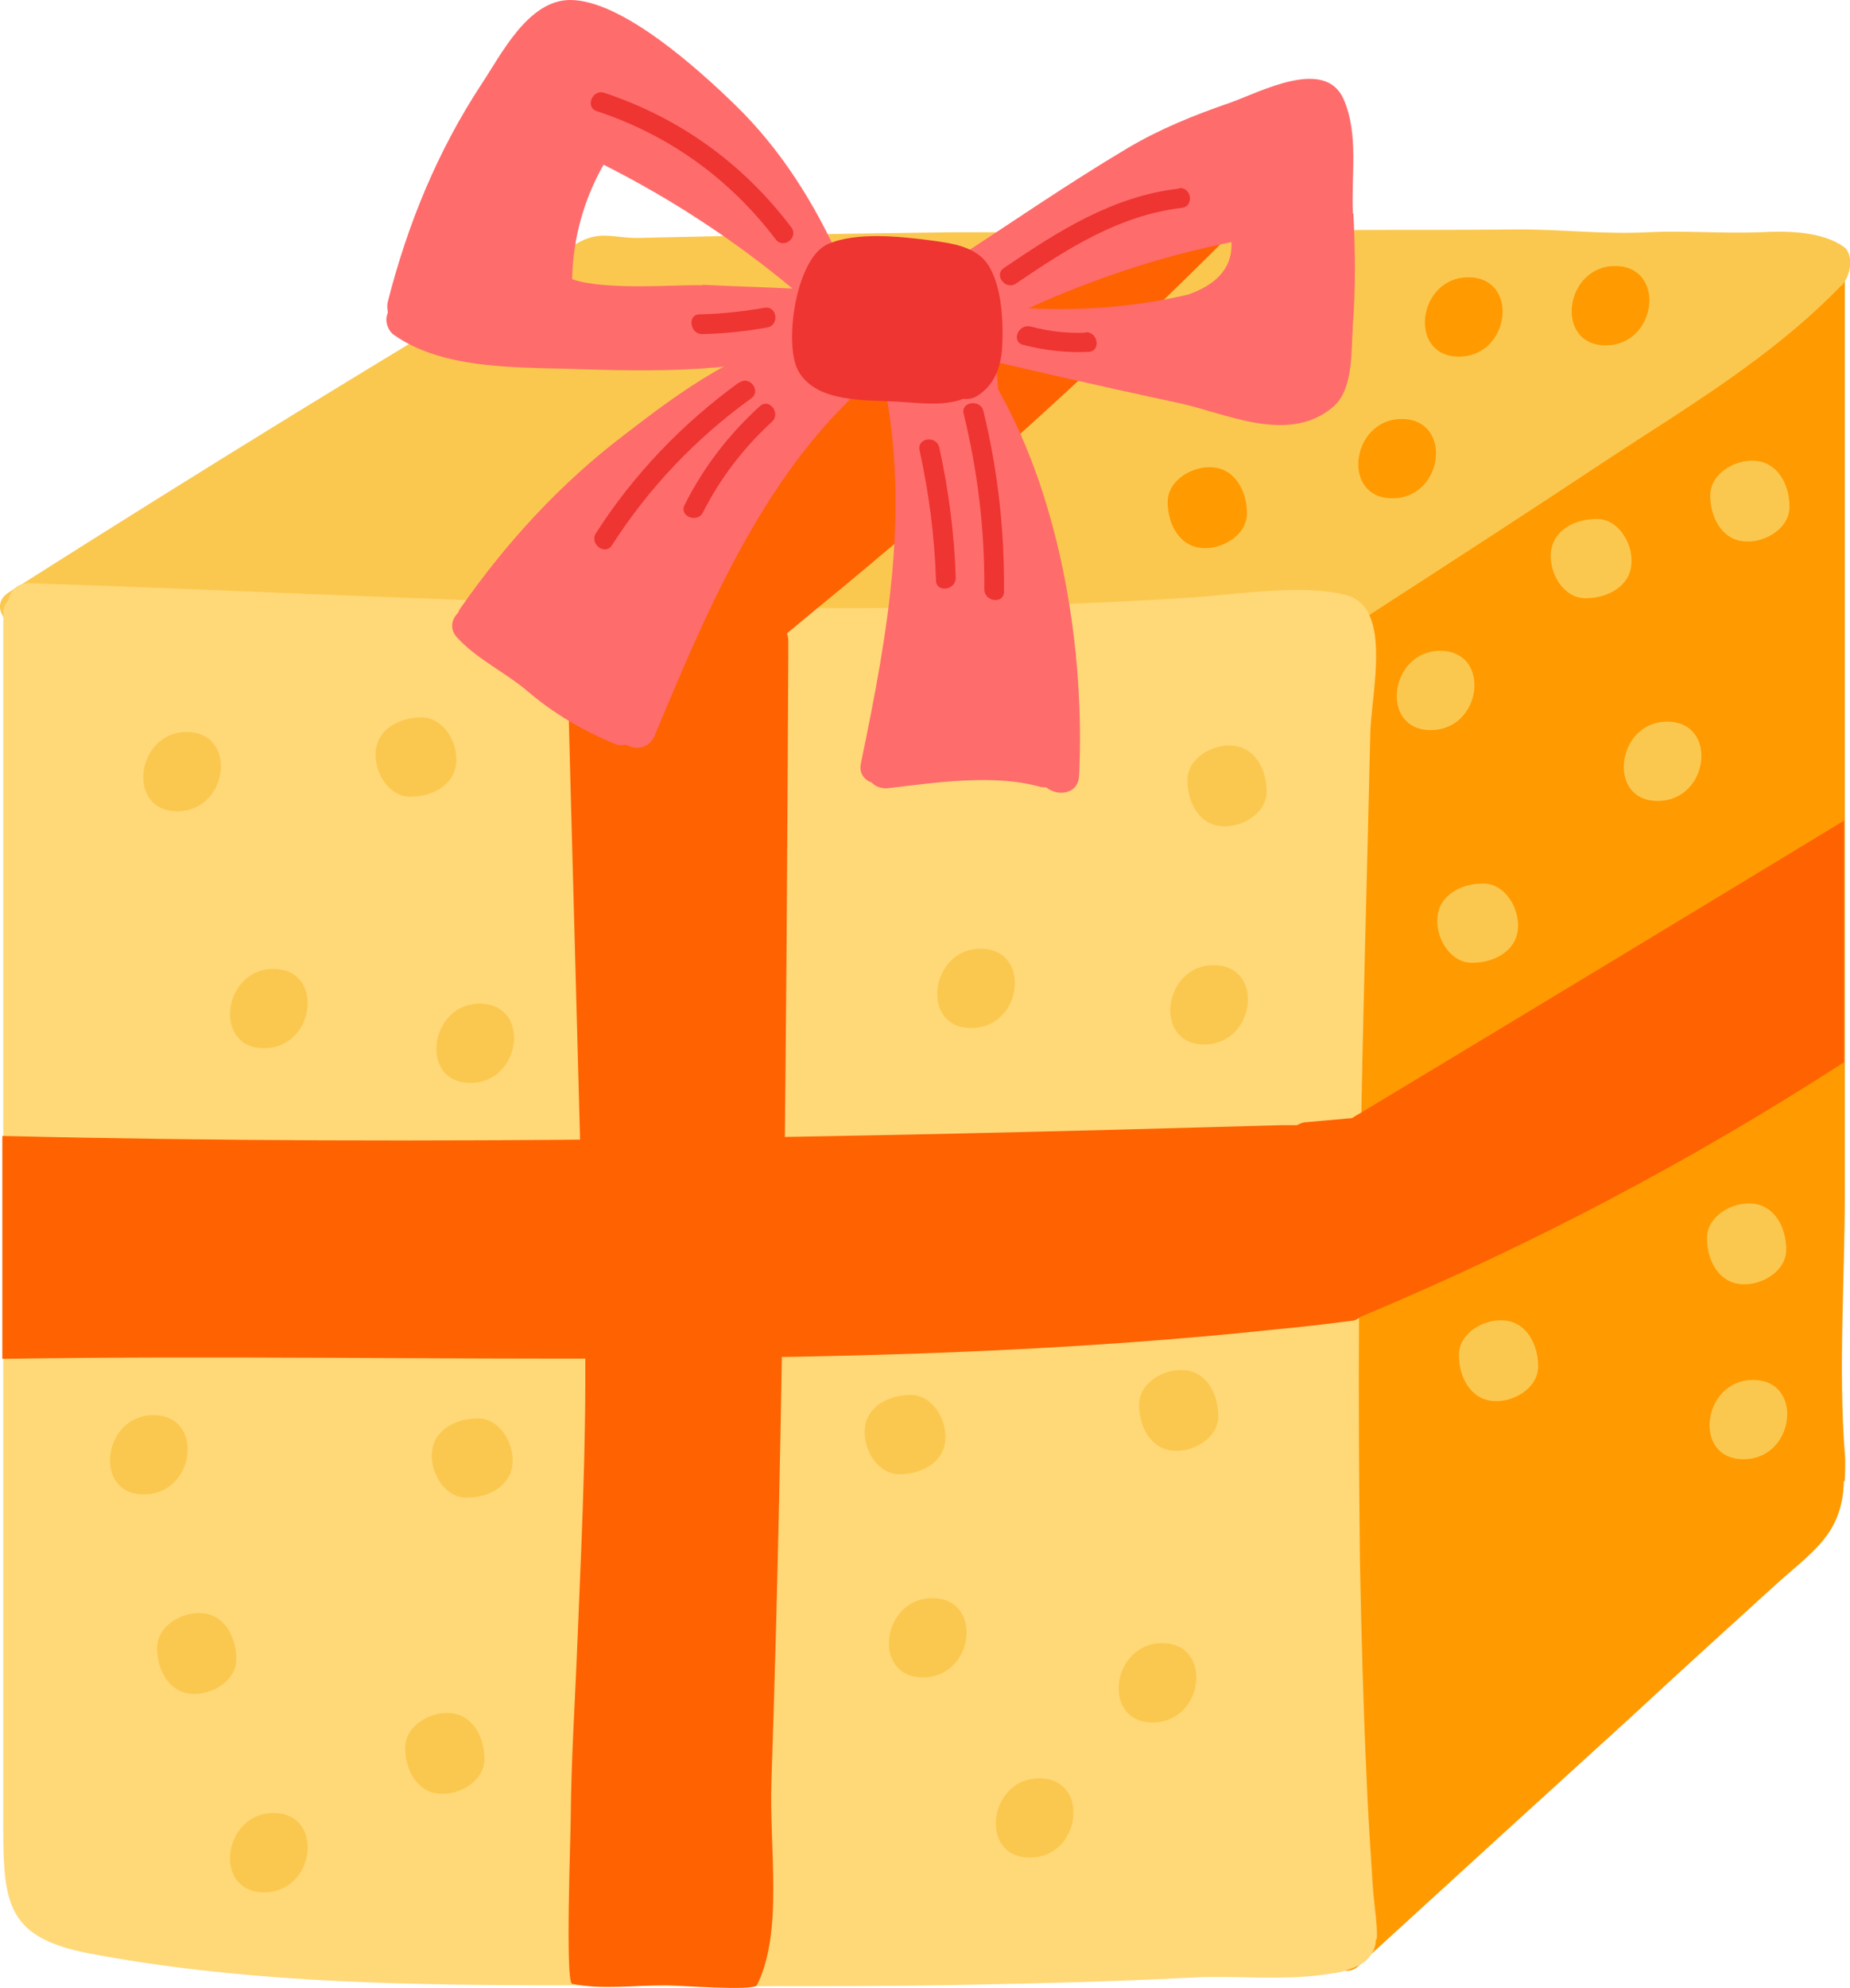   <svg width="100%" height="100%" xmlns="http://www.w3.org/2000/svg" viewBox="0 0 39.45 42.37" style="vertical-align: middle; max-width: 100%; width: 100%;">
   <g>
    <g>
     <path d="M39.32,31.56c-.03,1.17-.69,1.51-1.55,2.3-.98.89-1.96,1.78-2.93,2.68-1.86,1.69-3.71,3.38-5.57,5.08-.1.09-.2.18-.29.27s-.2.12-.29.11c-.12-.02-.23-.1-.3-.22-.23.15-.59.09-.61-.27-.27-4.38-.54-8.77-.54-13.17,0-.27,0-.54,0-.81,0-1.18.05-2.36.11-3.54.17-3.54.53-7.08.83-10.62-.05-.15-.02-.32.14-.44l.32-.24s9.78-7.34,9.78-7.34c.11-.09.23-.1.34-.07.24-.08.58.09.58.44v19.69c0,1.84-.14,3.75,0,5.58.02.19,0,.4,0,.58Z" fill="rgb(255,154,0)">
     </path>
     <path d="M39.26,6.09c-1.51,1.56-3.4,2.66-4.99,3.71-1.69,1.12-3.39,2.22-5.09,3.32-.41.27-.83.54-1.24.81-.22.14-.46.06-.59-.09-3.5.3-7.02.21-10.54.12-.63-.01-1.26-.03-1.89-.04-.94-.02-1.88-.03-2.82-.06-3.85-.07-7.69-.14-11.54-.22-.24,0-.35-.17-.35-.35-.07-.05-.13-.11-.16-.18-.09-.16-.07-.35.13-.48.03-.02.06-.04.09-.06.06-.04.12-.08.18-.11,3.91-2.48,7.86-4.91,11.85-7.27.5-.3.82-.1,1.37-.12.74-.02,1.48-.03,2.22-.05,1.48-.03,2.96-.05,4.43-.07.35,0,.71,0,1.06,0,1.65-.02,3.3-.03,4.95-.04.95,0,1.9,0,2.85-.01,1.04,0,2.08,0,3.12-.01.95-.01,1.89.11,2.83.06.79-.04,1.59.03,2.39,0,.57-.03,1.33-.03,1.81.32.18.14.17.58-.07.83Z" fill="rgb(251, 200, 79)">
     </path>
     <path d="M29.34,41.34c0,.1-.03.2-.08.28-.06.11-.15.2-.29.27-.08.04-.18.08-.29.11-.09.03-.18.05-.29.06-1,.17-2.03.03-3.04.09-1.57.08-3.15.12-4.72.15-1.49.03-2.98.03-4.47.03-1.32,0-2.65,0-3.97-.02-.28,0-.56,0-.83,0-3.15-.01-6.37-.09-9.47-.68-1.7-.33-1.82-1.02-1.82-2.63V13.06c0-.11.04-.19.1-.25.02-.09.06-.18.12-.25.05-.05.11-.09.18-.11.05-.02.1-.02.15-.02,3.96.13,7.92.33,11.88.44.77.02,1.53.04,2.3.06.89.02,1.77.03,2.66.03,1.51,0,3.02,0,4.52-.06,1.16-.04,2.33-.09,3.49-.17.88-.06,2.29-.28,3.18-.06.04,0,.08.02.11.03.21.07.35.21.44.41.31.66.03,1.89.02,2.55-.06,2.68-.14,5.37-.19,8.05,0,.19,0,.38-.01.57-.02,1.27-.04,2.54-.04,3.81-.01,1.73,0,3.45.02,5.18.03,1.53.07,3.05.14,4.58.03.76.08,1.52.13,2.29.03.49.11.88.09,1.18Z" fill="rgb(255, 216, 120)">
     </path>
     <path d="M17.43,12.96c-.22.18-.43.36-.65.54.02.05.03.1.03.16v.29c-.04,8-.09,16.01-.36,24.01-.05,1.44.26,3.22-.31,4.35-.06.13-1.73,0-1.94,0-.65,0-1.37.1-2-.03-.15-.03-.03-3.19-.03-3.5.01-1.32.1-2.63.15-3.95.1-2.38.21-4.75.14-7.13-.12-4.62-.25-9.23-.37-13.85,0-.13,0-.26,0-.39,0-.03,0-.06.01-.09,0-.02,0-.04.01-.06.03-.1.07-.16.13-.21.08-.07.15-.14.23-.22,2.9-2.72,5.87-5.36,8.9-7.93,1.65-.02,3.3-.03,4.95-.04-2.83,2.84-5.8,5.52-8.9,8.06Z" fill="rgb(255,98,0)">
     </path>
     <path d="M39.32,17.49v5.15c-3.25,2.1-6.67,3.9-10.25,5.4-.07.03-.09.05-.11.06-.04.03-.09.05-.15.05-.53.07-1.05.13-1.58.18-9.03.96-18.11.49-27.18.63v-4.75c9.11.22,18.18.03,27.29-.23.11,0,.21,0,.32,0,.05-.03.1-.05.16-.06.34-.03.67-.06,1.01-.09.06-.04.13-.08.2-.12,3.44-2.07,6.88-4.15,10.31-6.23Z" fill="rgb(255,98,0)">
     </path>
     <path d="M18.27,6.53c.04-.14.02-.29-.12-.42-.07-.07-.15-.13-.22-.19.05-.09.07-.21,0-.34-.56-1.25-1.28-2.4-2.26-3.35C14.92,1.5,13.27,0,12.16,0c-.9,0-1.47,1.16-1.89,1.79-.94,1.43-1.58,2.99-2,4.64-.02.08-.01.16,0,.22,0,.03-.02.06-.02.08-.04.13.03.32.14.4,1.09.78,2.76.69,4.05.74,1.86.06,3.79.05,5.54-.63.19-.07.27-.24.27-.4.04-.1.05-.21.01-.32ZM14.97,6.08c-.5-.02-2.06.12-2.77-.13.02-.86.24-1.68.67-2.44,1.45.73,2.79,1.61,4.03,2.64-.64-.03-1.28-.05-1.92-.08Z" fill="rgb(255, 108, 108)">
     </path>
     <path d="M28.85,4.55c-.04-.8.13-1.69-.2-2.44-.4-.89-1.75-.16-2.42.08-.76.26-1.5.56-2.19.97-1.28.76-2.52,1.62-3.77,2.43-.36.23-.15.7.18.76-.09.05-.18.09-.26.14-.04.02-.06.05-.09.08-.53-.13-.69.71-.16.84,1.73.41,3.46.81,5.2,1.18,1.01.22,2.34.89,3.29.08.44-.38.38-1.2.42-1.76.06-.78.05-1.57.01-2.36ZM26.26,5.16c.03.59-.38.93-.93,1.12-1.13.26-2.26.35-3.4.29,1.39-.63,2.83-1.11,4.33-1.41Z" fill="rgb(255, 108, 108)">
     </path>
     <path d="M21.28,8.3c0-.1-.01-.19-.02-.29-.02-.24-.19-.34-.37-.34-.12-.17-.24-.34-.37-.51-.18-.23-.46-.18-.62-.03-.22-.04-.45.07-.46.35-.19-.11-.48-.08-.61.1-.07-.27-.39-.48-.66-.25-.09.08-.18.16-.28.24,0-.05-.02-.1-.05-.14-.02-.04-.04-.06-.05-.08-.08-.11-.2-.19-.37-.18-1.44.06-3.01,1.25-4.11,2.1-1.37,1.04-2.53,2.31-3.51,3.72-.02.03-.02.06-.04.08-.13.13-.18.34-.01.52.42.46,1.03.74,1.51,1.15.55.47,1.17.83,1.84,1.11.09.04.17.04.25.02.2.12.49.09.61-.19,1.14-2.73,2.41-5.77,4.75-7.69.04-.03.06-.07.08-.1.65,2.82.15,5.58-.43,8.37-.05.22.07.36.23.42.08.08.19.13.34.12.99-.12,2.28-.31,3.25-.03.05.01.09.01.13.01.24.2.68.15.7-.24.13-2.59-.36-5.83-1.72-8.23Z" fill="rgb(255, 108, 108)">
     </path>
     <g>
      <path d="M3.98,15.6c-1.08,0-1.3,1.69-.2,1.69s1.3-1.69.2-1.69Z" fill="rgb(251, 200, 79)">
      </path>
      <path d="M8.99,15.29c-.48,0-.95.25-.98.74-.03.42.27.95.74.95s.95-.25.98-.74c.03-.42-.27-.95-.74-.95Z" fill="rgb(251, 200, 79)">
      </path>
      <path d="M5.83,20.65c-1.08,0-1.3,1.69-.2,1.69s1.3-1.69.2-1.69Z" fill="rgb(251, 200, 79)">
      </path>
      <path d="M10.23,21.39c-1.08,0-1.3,1.69-.2,1.69s1.3-1.69.2-1.69Z" fill="rgb(251, 200, 79)">
      </path>
      <path d="M20.91,20.22c-1.08,0-1.3,1.69-.2,1.69s1.3-1.69.2-1.69Z" fill="rgb(251, 200, 79)">
      </path>
      <path d="M26.27,15.89c-.42-.03-.95.27-.95.74s.25.95.74.98c.42.03.95-.27.95-.74s-.25-.95-.74-.98Z" fill="rgb(251, 200, 79)">
      </path>
      <path d="M25.88,20.57c-1.08,0-1.3,1.69-.2,1.69s1.3-1.69.2-1.69Z" fill="rgb(251, 200, 79)">
      </path>
      <path d="M3.27,30.16c-1.08,0-1.3,1.69-.2,1.69s1.3-1.69.2-1.69Z" fill="rgb(251, 200, 79)">
      </path>
      <path d="M10.19,30.23c-.48,0-.95.25-.98.74-.03.42.27.95.74.95s.95-.25.98-.74c.03-.42-.27-.95-.74-.95Z" fill="rgb(251, 200, 79)">
      </path>
      <path d="M4.3,34.38c-.42-.03-.95.27-.95.74s.25.95.74.98c.42.03.95-.27.95-.74s-.25-.95-.74-.98Z" fill="rgb(251, 200, 79)">
      </path>
      <path d="M9.59,36.51c-.42-.03-.95.27-.95.74s.25.95.74.98c.42.03.95-.27.95-.74s-.25-.95-.74-.98Z" fill="rgb(251, 200, 79)">
      </path>
      <path d="M5.83,38.64c-1.08,0-1.3,1.69-.2,1.69s1.3-1.69.2-1.69Z" fill="rgb(251, 200, 79)">
      </path>
      <path d="M19.42,29.73c-.48,0-.95.25-.98.74-.03.42.27.95.74.95s.95-.25.98-.74c.03-.42-.27-.95-.74-.95Z" fill="rgb(251, 200, 79)">
      </path>
      <path d="M25.24,29.2c-.42-.03-.95.27-.95.74s.25.95.74.98c.42.03.95-.27.95-.74s-.25-.95-.74-.98Z" fill="rgb(251, 200, 79)">
      </path>
      <path d="M19.88,34.06c-1.08,0-1.3,1.69-.2,1.69s1.3-1.69.2-1.69Z" fill="rgb(251, 200, 79)">
      </path>
      <path d="M24.78,35.02c-1.08,0-1.3,1.69-.2,1.69s1.3-1.69.2-1.69Z" fill="rgb(251, 200, 79)">
      </path>
      <path d="M22.16,37.9c-1.08,0-1.3,1.69-.2,1.69s1.3-1.69.2-1.69Z" fill="rgb(251, 200, 79)">
      </path>
     </g>
     <path d="M30.71,13.87c-1.08,0-1.3,1.69-.2,1.69s1.3-1.69.2-1.69Z" fill="rgb(251, 200, 79)">
     </path>
     <path d="M34.05,11.06c-.48,0-.95.25-.98.74-.03.42.27.95.74.95s.95-.25.98-.74c.03-.42-.27-.95-.74-.95Z" fill="rgb(251, 200, 79)">
     </path>
     <path d="M37.42,9.82c-.42-.03-.95.27-.95.74s.25.95.74.98c.42.03.95-.27.95-.74s-.25-.95-.74-.98Z" fill="rgb(251, 200, 79)">
     </path>
     <path d="M35.55,15.38c-1.08,0-1.3,1.69-.2,1.69s1.3-1.69.2-1.69Z" fill="rgb(251, 200, 79)">
     </path>
     <path d="M31.63,18.83c-.48,0-.95.25-.98.74-.03.42.27.95.74.95s.95-.25.98-.74c.03-.42-.27-.95-.74-.95Z" fill="rgb(251, 200, 79)">
     </path>
     <path d="M37.35,25.65c-.42-.03-.95.27-.95.74s.25.95.74.98c.42.03.95-.27.95-.74s-.25-.95-.74-.98Z" fill="rgb(251, 200, 79)">
     </path>
     <path d="M32.06,28.14c-.42-.03-.95.27-.95.74s.25.95.74.98c.42.03.95-.27.95-.74s-.25-.95-.74-.98Z" fill="rgb(251, 200, 79)">
     </path>
     <path d="M37.38,29.41c-1.08,0-1.3,1.69-.2,1.69s1.3-1.69.2-1.69Z" fill="rgb(251, 200, 79)">
     </path>
     <path d="M25.85,9.96c-.42-.03-.95.27-.95.74s.25.95.74.98c.42.03.95-.27.95-.74s-.25-.95-.74-.98Z" fill="rgb(255,154,0)">
     </path>
     <path d="M31.31,5.91c-1.08,0-1.3,1.69-.2,1.69s1.3-1.69.2-1.69Z" fill="rgb(255,154,0)">
     </path>
     <path d="M29.89,8.93c-1.08,0-1.3,1.69-.2,1.69s1.3-1.69.2-1.69Z" fill="rgb(255,154,0)">
     </path>
     <path d="M34.44,5.67c-1.08,0-1.3,1.69-.2,1.69s1.3-1.69.2-1.69Z" fill="rgb(255,154,0)">
     </path>
     <path d="M21.08,5.66c-.26-.42-.82-.48-1.26-.54-.62-.08-1.57-.18-2.16.08-.69.29-.95,2.13-.64,2.7.38.69,1.44.62,2.11.66.4.02.99.11,1.41-.06.09.01.18,0,.28-.05.38-.23.52-.61.55-1.04.03-.52,0-1.29-.29-1.75Z" fill="rgb(238, 53, 49)">
     </path>
     <path d="M15.76,8.15c-1.21.88-2.24,1.95-3.05,3.21-.15.23.19.49.34.26.79-1.23,1.79-2.28,2.97-3.13.22-.16-.04-.5-.26-.33Z" fill="rgb(238, 53, 49)">
     </path>
     <path d="M16.2,8.66c-.66.6-1.2,1.3-1.6,2.1-.13.24.27.4.39.16.37-.73.87-1.38,1.47-1.93.2-.18-.06-.52-.26-.33Z" fill="rgb(238, 53, 49)">
     </path>
     <path d="M20.03,9.54c-.06-.27-.48-.21-.42.06.2.91.32,1.84.35,2.77,0,.27.43.21.42-.06-.03-.94-.15-1.86-.35-2.77Z" fill="rgb(238, 53, 49)">
     </path>
     <path d="M20.97,8.76c-.06-.26-.49-.2-.42.06.3,1.23.45,2.47.44,3.74,0,.27.42.32.42.05.01-1.31-.13-2.58-.44-3.85Z" fill="rgb(238, 53, 49)">
     </path>
     <path d="M16.87,4.84c-1.02-1.35-2.38-2.33-3.98-2.86-.26-.09-.42.31-.16.39,1.54.51,2.83,1.44,3.81,2.73.17.22.5-.04.33-.26Z" fill="rgb(238, 53, 49)">
     </path>
     <path d="M25.14,4.02c-1.41.16-2.58.91-3.73,1.69-.23.15.04.49.26.33,1.09-.74,2.19-1.45,3.53-1.61.27-.03.21-.45-.06-.42Z" fill="rgb(238, 53, 49)">
     </path>
     <path d="M16.3,6.56c-.46.08-.92.13-1.38.14-.27,0-.21.43.06.42.47-.01.93-.06,1.38-.14.27-.05.21-.47-.06-.42Z" fill="rgb(238, 53, 49)">
     </path>
     <path d="M23.15,7.09c-.39.02-.79-.03-1.17-.13-.26-.07-.43.32-.16.39.46.12.92.17,1.39.15.27-.01.21-.43-.06-.42Z" fill="rgb(238, 53, 49)">
     </path>
    </g>
   </g>
  </svg>
